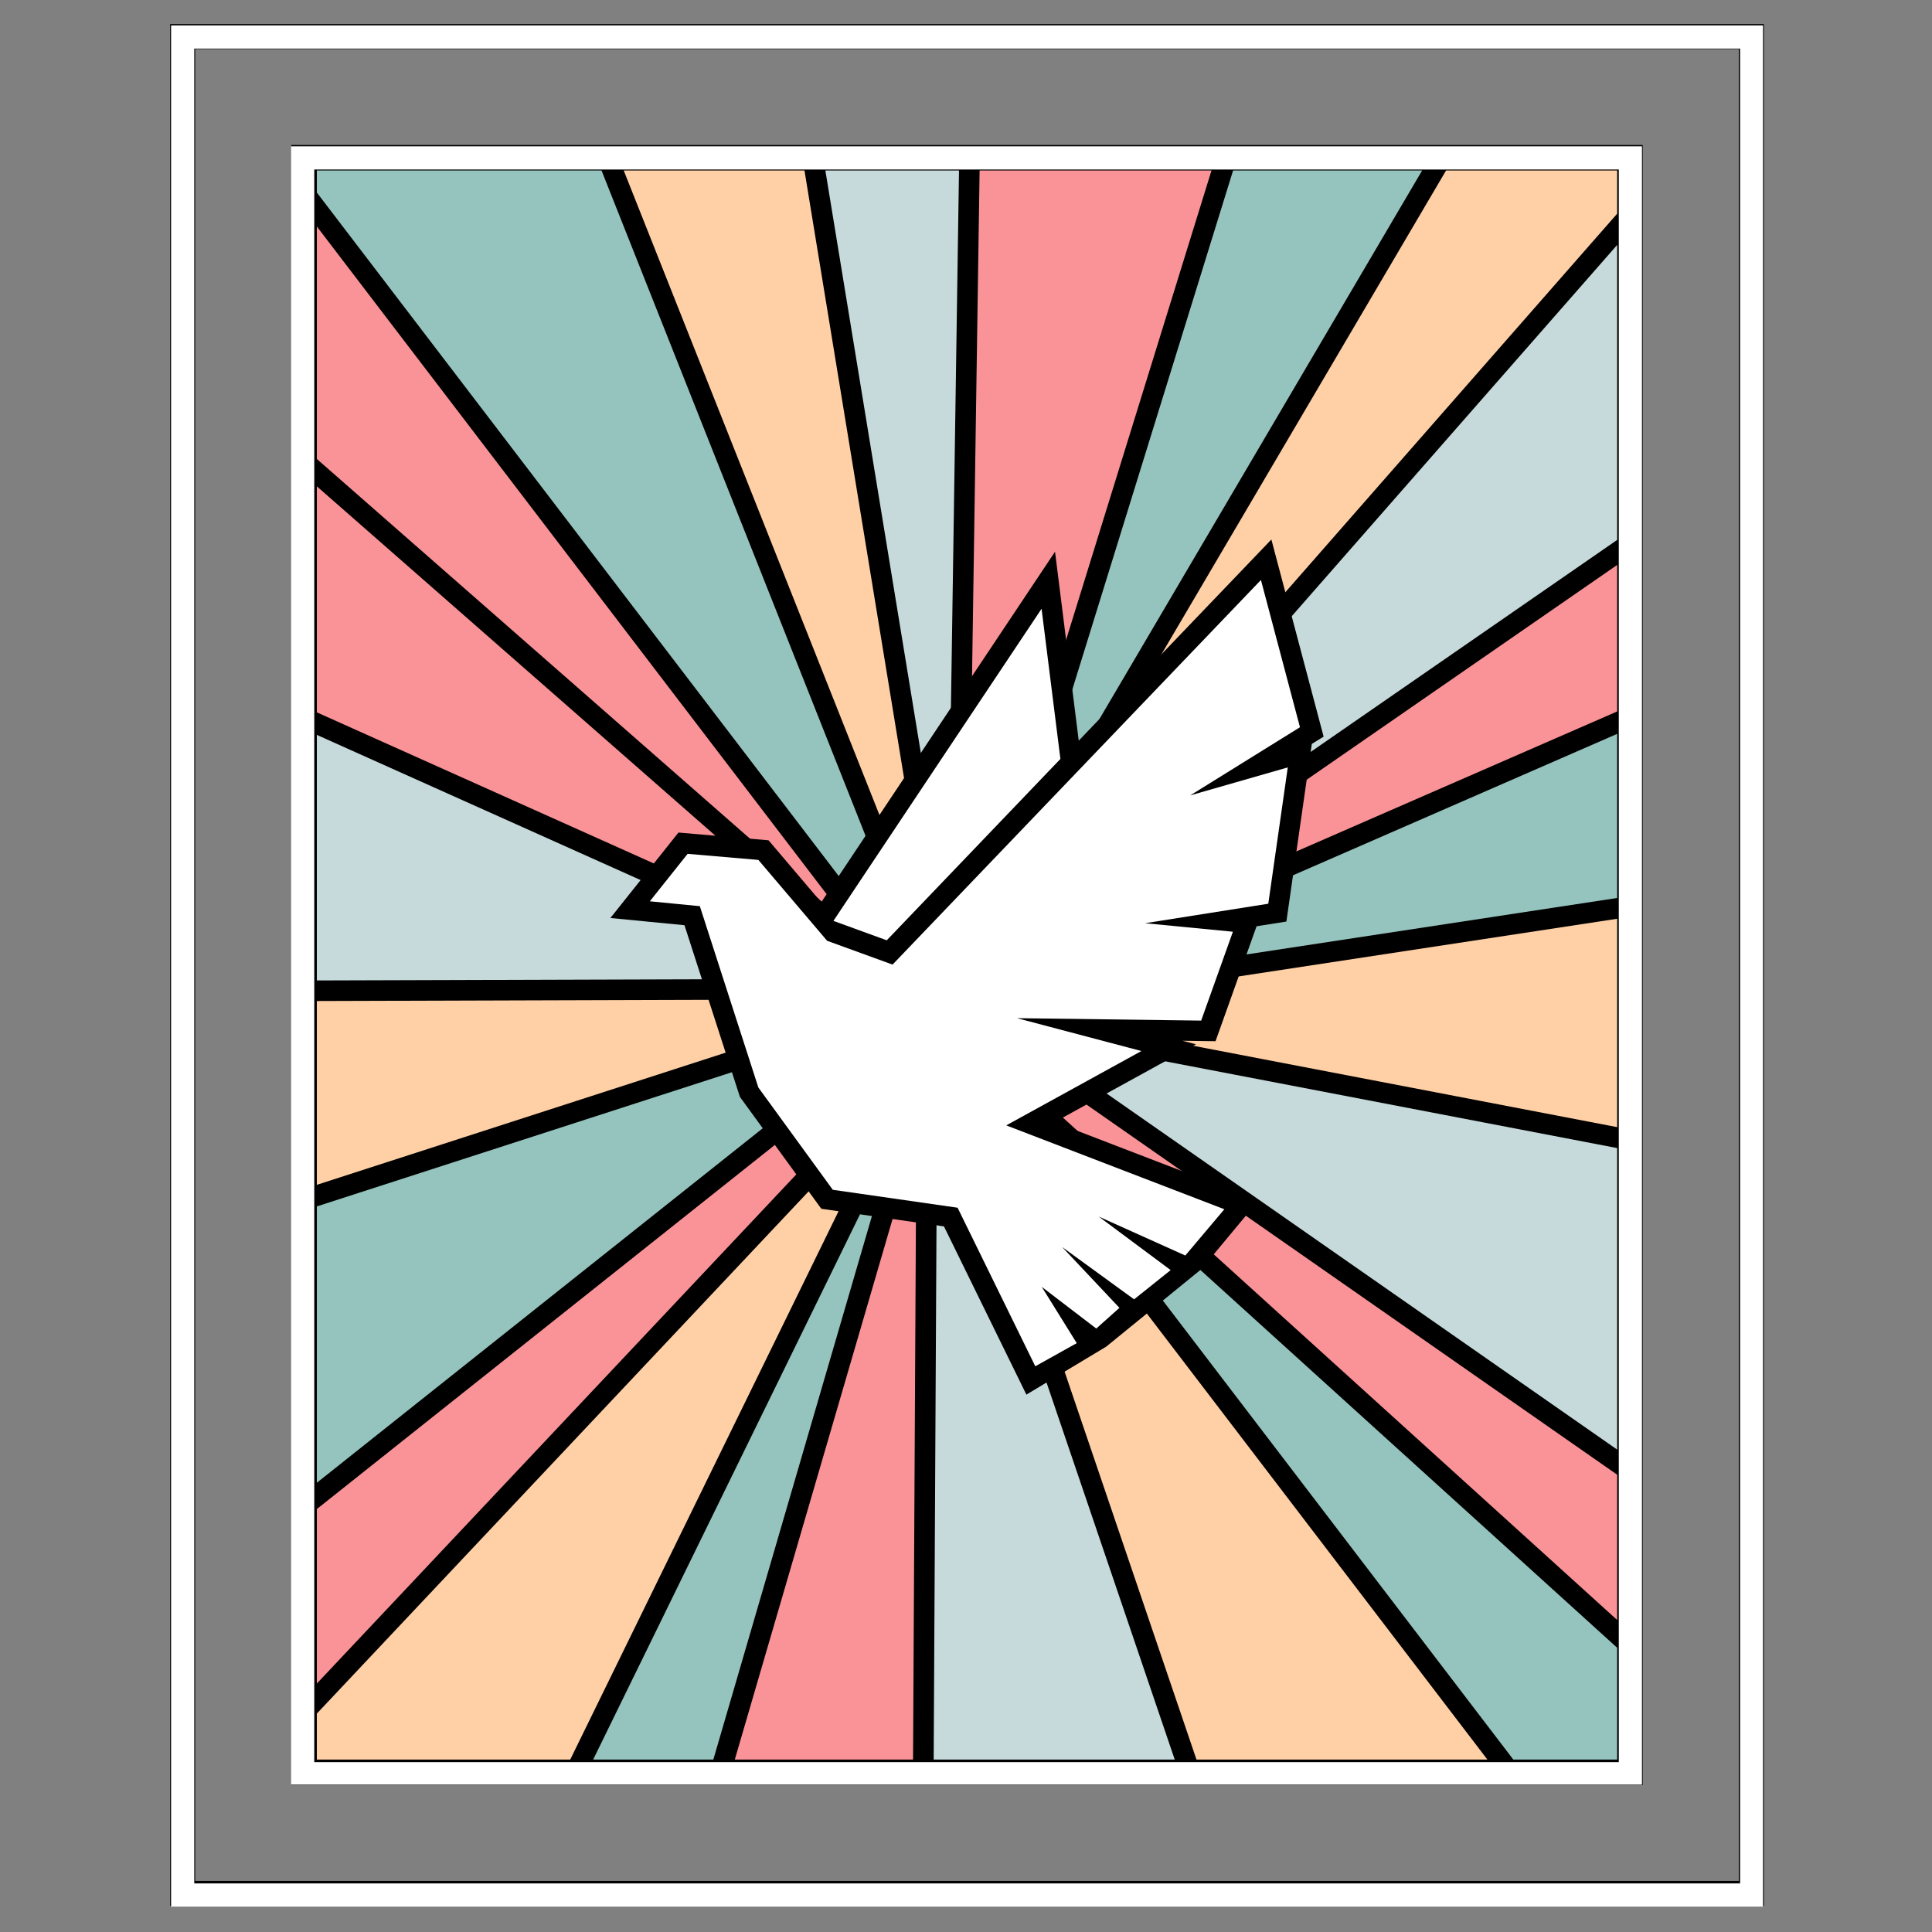 <svg version="1.0" preserveAspectRatio="xMidYMid meet" height="500" viewBox="0 0 375 375" zoomAndPan="magnify" width="500" xmlns:xlink="http://www.w3.org/1999/xlink" xmlns="http://www.w3.org/2000/svg"><rect x="0" y="0" width="375" height="375" fill="#808080" stroke="none"/><defs><clipPath id="b04d8f4e73"><path clip-rule="nonzero" d="M 33 4.699 L 342.555 4.699 L 342.555 369.949 L 33 369.949 Z M 33 4.699"></path></clipPath><clipPath id="6ed42a3f2b"><path clip-rule="nonzero" d="M 56.5 28.402 L 318.707 28.402 L 318.707 346.402 L 56.5 346.402 Z M 56.5 28.402"></path></clipPath><clipPath id="acffd17e6d"><path clip-rule="nonzero" d="M 33.207 4.934 L 342.203 4.934 L 342.203 370.066 L 33.207 370.066 Z M 33.207 4.934"></path></clipPath></defs><g clip-path="url(#b04d8f4e73)"><path fill-rule="evenodd" fill-opacity="1" d="M 58.973 4.668 C 144.789 4.668 230.605 4.668 316.422 4.668 L 342.371 4.668 L 342.371 369.945 L 33.023 369.945 L 33.023 4.668 Z M 58.973 9.523 C 144.789 9.523 230.605 9.523 316.422 9.523 L 337.504 9.523 L 337.504 365.09 L 37.887 365.09 L 37.887 9.523 L 58.973 9.523" fill="#000000"></path></g><path fill-rule="evenodd" fill-opacity="1" d="M 56.535 141.195 L 56.535 28.137 C 143.977 28.137 231.418 28.137 318.852 28.137 L 318.852 346.48 C 231.418 346.48 143.977 346.48 56.535 346.48 L 56.535 141.195" fill="#000000"></path><path fill-rule="evenodd" fill-opacity="1" d="M 228.012 341.527 L 181.941 206.02 L 181.227 341.527 C 196.82 341.527 212.418 341.527 228.012 341.527" fill="#c6dadb"></path><path fill-rule="evenodd" fill-opacity="1" d="M 142.625 341.527 C 154.156 341.527 165.688 341.527 177.223 341.527 L 177.863 220.789 L 142.625 341.527" fill="#fa9397"></path><path fill-rule="evenodd" fill-opacity="1" d="M 138.457 341.527 L 172.906 223.473 L 115.133 341.527 C 122.906 341.527 130.684 341.527 138.457 341.527" fill="#95c4be"></path><path fill-rule="evenodd" fill-opacity="1" d="M 110.684 341.527 L 172.977 214.227 L 61.5 332.605 L 61.5 341.527 C 77.895 341.527 94.289 341.527 110.684 341.527" fill="#ffd0a6"></path><path fill-rule="evenodd" fill-opacity="1" d="M 61.5 292.906 L 61.5 326.773 L 180.75 200.141 L 179.781 198.871 L 61.5 292.906" fill="#fa9397"></path><path fill-rule="evenodd" fill-opacity="1" d="M 61.5 287.801 L 175.211 197.402 L 61.5 234.164 Z M 61.5 287.801" fill="#95c4be"></path><path fill-rule="evenodd" fill-opacity="1" d="M 61.5 194.297 L 61.5 229.973 L 172.922 193.949 Z M 61.5 194.297" fill="#ffd0a6"></path><path fill-rule="evenodd" fill-opacity="1" d="M 61.5 142.641 L 61.5 190.305 L 167.07 189.977 Z M 61.5 142.641" fill="#c6dadb"></path><path fill-rule="evenodd" fill-opacity="1" d="M 61.5 94.398 L 61.5 138.266 L 163.945 184.203 Z M 61.5 94.398" fill="#fa9397"></path><path fill-rule="evenodd" fill-opacity="1" d="M 61.5 89.086 L 165.684 180.414 L 61.5 43.961 Z M 61.5 89.086" fill="#fa9397"></path><path fill-rule="evenodd" fill-opacity="1" d="M 116.754 33.086 C 98.336 33.086 79.918 33.086 61.5 33.086 L 61.5 37.375 L 180.09 192.691 L 116.754 33.086" fill="#95c4be"></path><path fill-rule="evenodd" fill-opacity="1" d="M 156.148 33.086 C 144.453 33.086 132.758 33.086 121.062 33.086 L 180.836 183.73 L 156.148 33.086" fill="#ffd0a6"></path><path fill-rule="evenodd" fill-opacity="1" d="M 160.203 33.086 L 183.965 178.066 L 186.141 33.086 C 177.496 33.086 168.848 33.086 160.203 33.086" fill="#c6dadb"></path><path fill-rule="evenodd" fill-opacity="1" d="M 235.152 33.086 C 220.152 33.086 205.148 33.086 190.141 33.086 L 187.863 185.25 L 188.098 184.984 L 235.152 33.086" fill="#fa9397"></path><path fill-rule="evenodd" fill-opacity="1" d="M 276.039 33.086 C 263.809 33.086 251.578 33.086 239.344 33.086 L 198.531 164.84 L 276.039 33.086" fill="#95c4be"></path><path fill-rule="evenodd" fill-opacity="1" d="M 280.684 33.086 L 197.895 173.809 L 313.891 41.477 L 313.891 33.086 C 302.82 33.086 291.75 33.086 280.684 33.086" fill="#ffd0a6"></path><path fill-rule="evenodd" fill-opacity="1" d="M 313.891 104.797 L 313.891 47.543 L 187.77 191.422 L 187.762 192.039 L 313.891 104.797" fill="#c6dadb"></path><path fill-rule="evenodd" fill-opacity="1" d="M 313.891 138.094 L 313.891 109.656 L 202.559 186.664 Z M 313.891 138.094" fill="#fa9397"></path><path fill-rule="evenodd" fill-opacity="1" d="M 313.891 142.445 L 201.727 191.379 L 313.891 174.297 Z M 313.891 142.445" fill="#95c4be"></path><path fill-rule="evenodd" fill-opacity="1" d="M 313.891 218.777 L 313.891 178.332 L 196.395 196.227 Z M 313.891 218.777" fill="#ffd0a6"></path><path fill-rule="evenodd" fill-opacity="1" d="M 313.891 222.84 L 198.117 200.621 L 313.891 281.367 Z M 313.891 222.84" fill="#c6dadb"></path><path fill-rule="evenodd" fill-opacity="1" d="M 313.891 314.438 L 313.891 286.238 L 187.668 198.203 L 187.645 200.008 L 313.891 314.438" fill="#fa9397"></path><path fill-rule="evenodd" fill-opacity="1" d="M 313.891 319.828 L 194.629 211.73 L 293.73 341.527 C 300.449 341.527 307.172 341.527 313.891 341.527 L 313.891 319.828" fill="#95c4be"></path><path fill-rule="evenodd" fill-opacity="1" d="M 232.234 341.527 C 251.059 341.527 269.879 341.527 288.699 341.527 L 186.918 208.219 L 232.234 341.527" fill="#ffd0a6"></path><path fill-rule="evenodd" fill-opacity="1" d="M 199.223 270.695 L 183.223 238.043 L 159.418 234.621 L 143.617 212.906 L 132.855 179.582 L 118.477 178.184 L 131.688 161.598 L 149.172 163.102 L 159.398 175.133 L 204.781 107.086 L 209.383 143.758 L 246.773 104.715 L 256.914 142.977 L 254.621 144.402 L 249.688 178.871 L 243.898 179.789 L 235.934 202.098 L 229.531 202.012 L 232.141 202.699 L 204.699 217.797 L 244.273 233.02 L 233.199 246.332 L 214.719 261.379 L 199.223 270.695" fill="#000000"></path><path fill-rule="evenodd" fill-opacity="1" d="M 212.785 257.871 L 202.203 249.777 L 208.996 260.703 L 200.949 265.195 L 185.867 234.418 L 161.645 230.938 L 147.199 211.09 L 135.836 175.887 L 126.129 174.941 L 133.469 165.73 L 147.199 166.91 L 160.543 182.605 L 173.246 187.227 L 244.746 112.574 L 252.324 141.156 L 231.016 154.387 L 249.957 148.953 L 246.172 175.414 L 222.254 179.195 L 239.305 180.848 L 233.145 198.098 L 197.395 197.625 L 221.547 204.004 L 195.312 218.434 L 237.645 234.715 L 230.066 243.695 L 213.258 236.133 L 227.227 246.527 L 220.125 252.199 L 206.156 242.039 L 217.281 253.852 Z M 161.766 178.742 L 202.168 118.16 L 205.824 147.312 L 172.117 182.512 L 161.766 178.742" fill="#ffffff"></path><g clip-path="url(#6ed42a3f2b)"><path stroke-miterlimit="4" stroke-opacity="1" stroke-width="12" stroke="#ffffff" d="M -0.002 -0.002 L 349.608 -0.002 L 349.608 424.17 L -0.002 424.17 Z M -0.002 -0.002" stroke-linejoin="miter" fill="none" transform="matrix(0.75, 0, 0, 0.75, 56.501, 28.404)" stroke-linecap="butt"></path></g><g clip-path="url(#acffd17e6d)"><path stroke-miterlimit="4" stroke-opacity="1" stroke-width="12" stroke="#ffffff" d="M 0.001 0.001 L 412.053 0.001 L 412.053 486.845 L 0.001 486.845 Z M 0.001 0.001" stroke-linejoin="miter" fill="none" transform="matrix(0.75, 0, 0, 0.75, 33.206, 4.933)" stroke-linecap="butt"></path></g></svg>